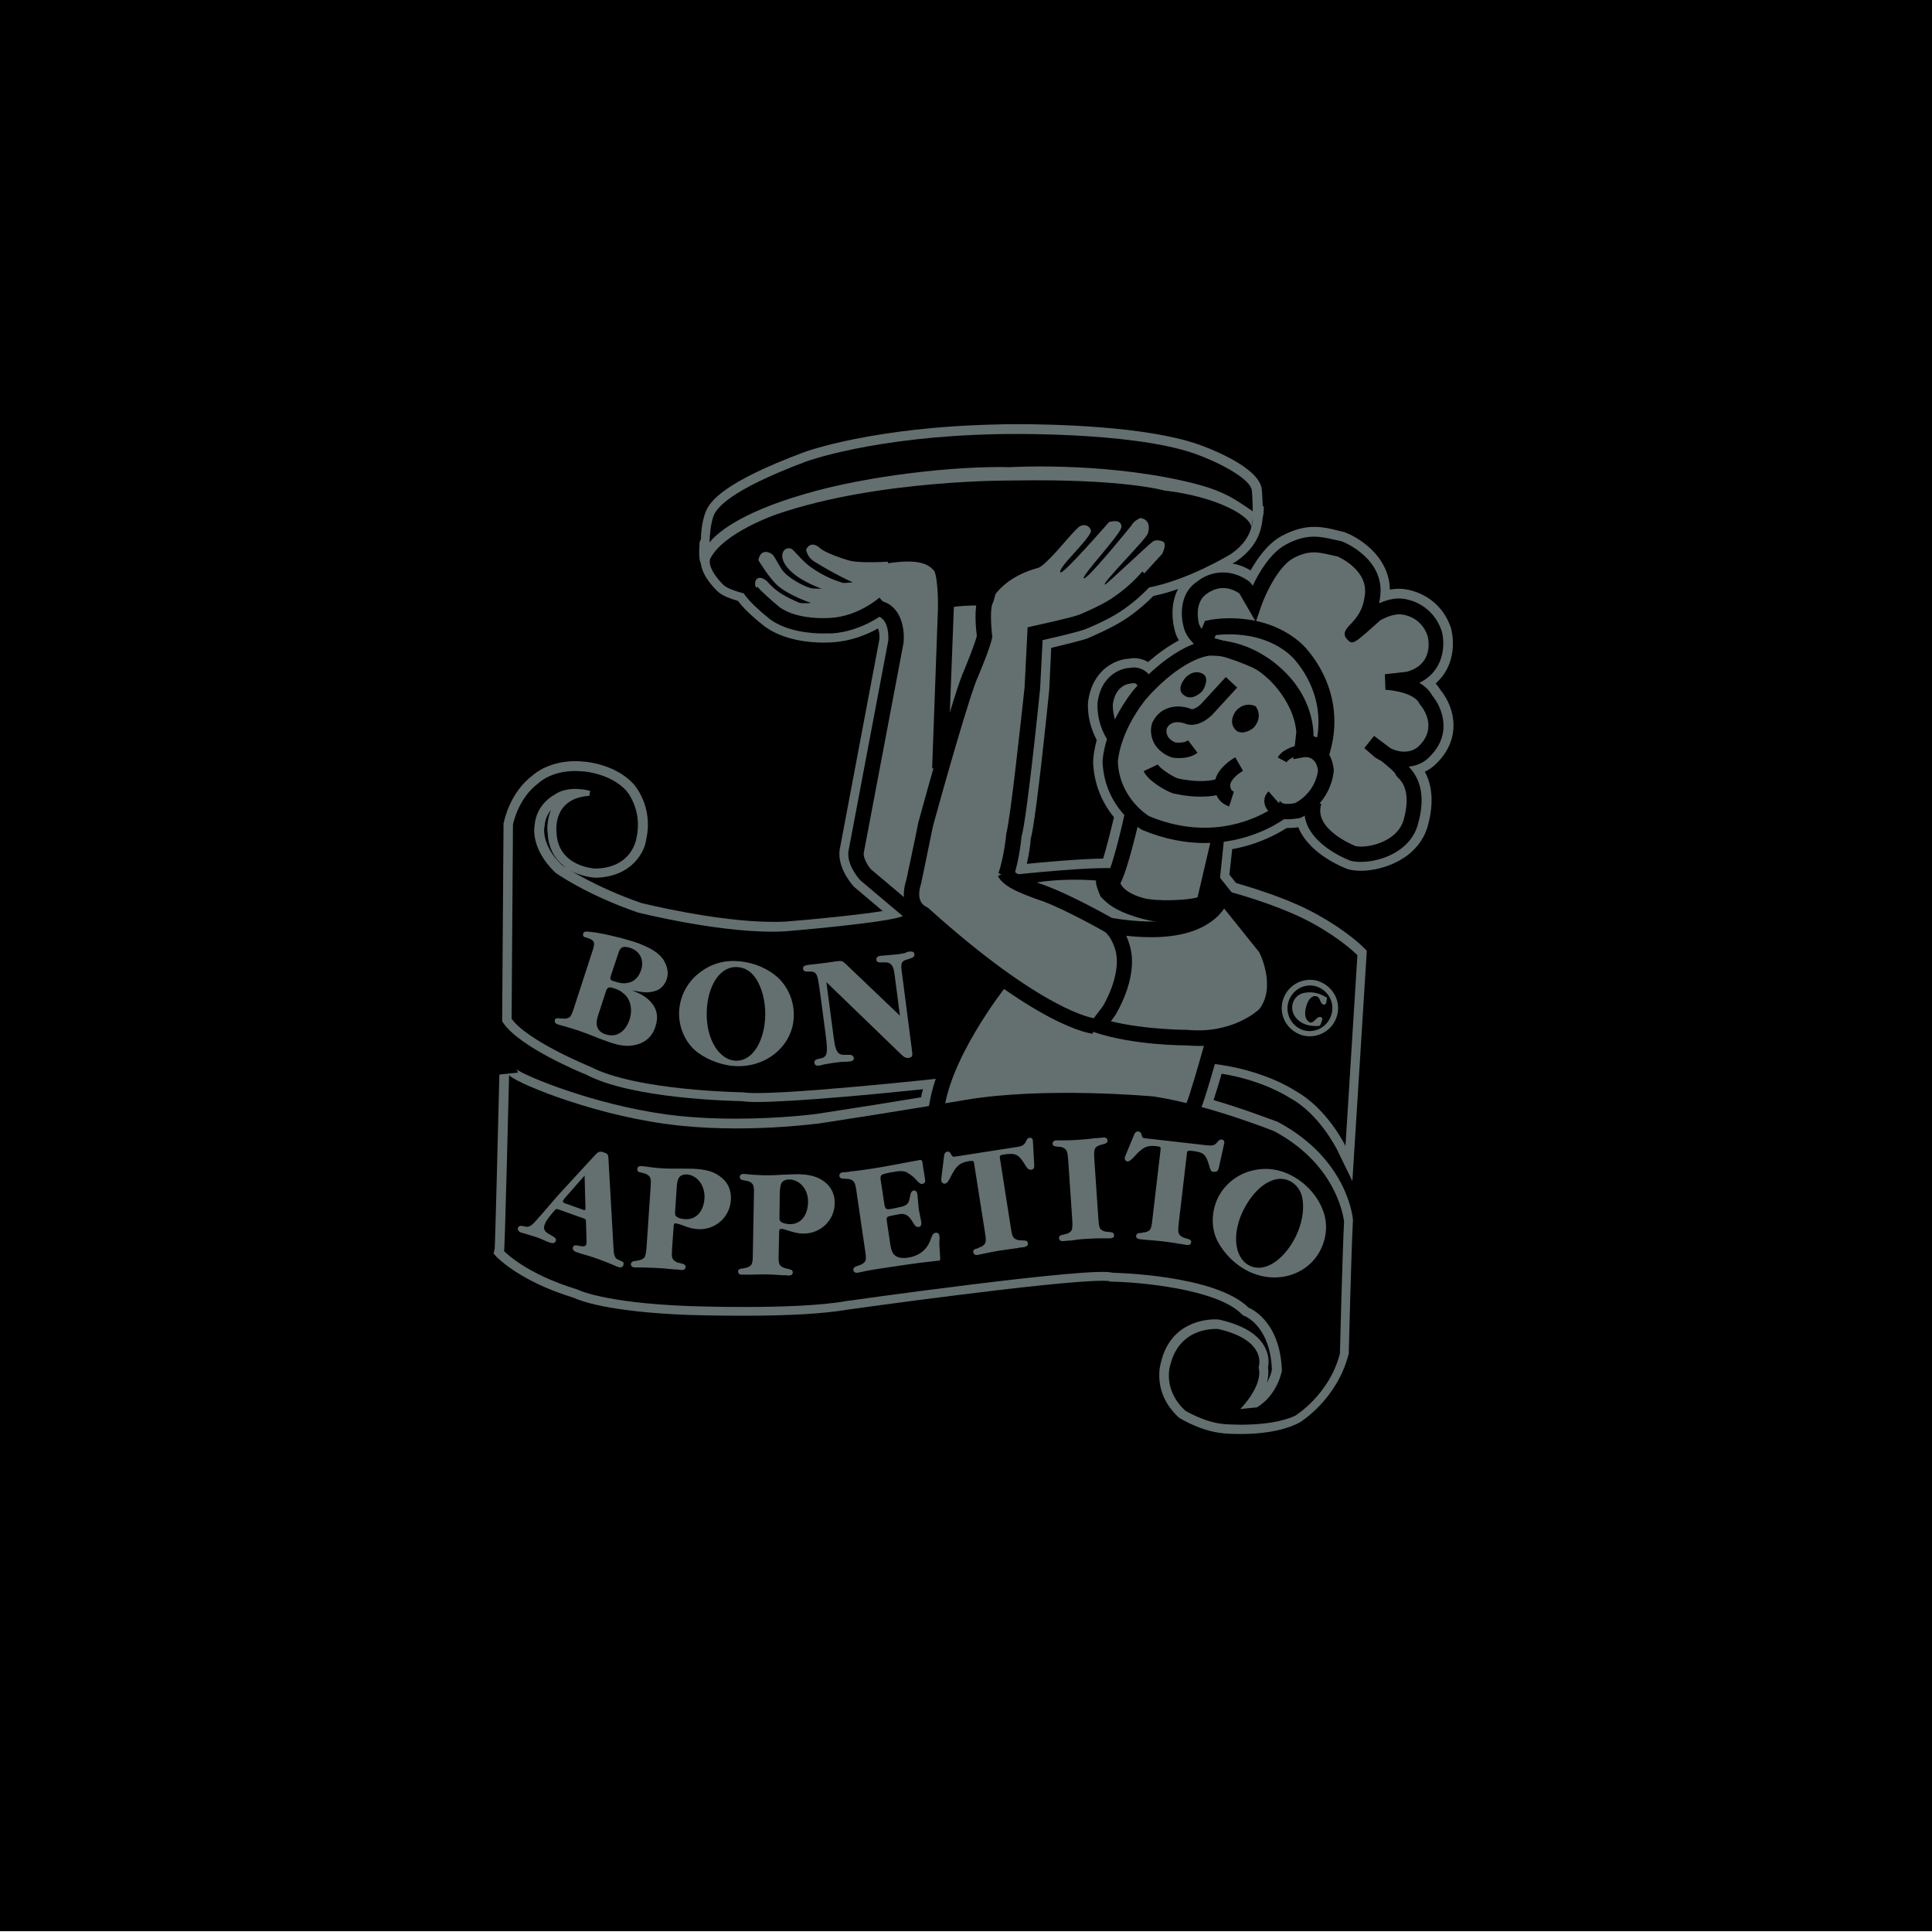 <?xml version="1.0" encoding="utf-8"?>
<!-- Generator: Adobe Illustrator 26.0.3, SVG Export Plug-In . SVG Version: 6.00 Build 0)  -->
<svg version="1.1" id="Ebene_1" xmlns="http://www.w3.org/2000/svg" xmlns:xlink="http://www.w3.org/1999/xlink" x="0px" y="0px"
	 viewBox="0 0 696 696" style="enable-background:new 0 0 696 696;" xml:space="preserve">
<style type="text/css">
	.st0{fill:none;stroke:#000000;stroke-width:17.076;}
	.st1{fill:#646F70;}
	.st2{fill:#00A984;}
	.st3{fill:none;}
</style>
<rect width="697.3" height="695.7"/>
<path class="st0" d="M348.7,317"/>
<g>
	<path class="st1" d="M447,516.6c-3.8,0-6.5-0.2-6.6-0.3c-7.6-0.7-14.9-5.1-15.2-5.3l-0.3-0.2l-0.3-0.2c-9.9-9.2-6.4-19.6-6.3-20.1
		c3.5-14.1,15.8-15.2,19.5-15.2c0.9,0,1.5,0.1,1.5,0.1l0.4,0.1c8.1,1.9,13.5,5.2,15.9,9.7c1.7,3.1,1.5,5.9,1.2,7.4
		c0.3,1.9,0.1,3.7-0.4,5.5c1.2-2.1,1.7-4,1.8-4.7c-0.6-15.5-9.4-19.1-9.8-19.3l-0.7-0.3l-0.5-0.5c-9-9-36.8-11.4-46.7-11.6l-0.6,0
		c0,0-0.5-0.2-0.5-0.2c0,0-0.6-0.1-2.3-0.1c-17.5,0-91.1,10.3-91.8,10.4c-7.9,1.4-20.6,2.2-37.5,2.2c-11.1,0-19.9-0.3-20-0.3
		c-28.8-1.1-39.1-5.2-41.2-6.2c-19.3-5.9-27.2-14.3-27.6-14.6l-1.2-1.3l0.4-1.7c0.2-2,1.1-38.7,1.7-62.8l6.7-0.7
		c-0.2-0.9-0.7-1.3-0.7-1.3c2.7,2.3,27.7,12.8,54.4,16.4c7.5,1,15.9,1.5,24.8,1.5c16.8,0,30.1-1.8,30.3-1.9
		c13.8-2.1,26.8-4.2,36.4-5.8c0.2-1,0.4-1.9,0.7-2.9c-15.1,1.6-46.5,4.6-59.9,4.6c-2.3,0-4-0.1-5.2-0.3c-3.7-0.1-39.7-0.8-56.3-9.6
		c-2.1-0.8-23.4-9.7-29.6-18.3l-0.6-0.9l0.5-71.3l0.1-0.3c0.1-0.4,2-10.6,10.3-16.9c1.1-1,6.3-5.2,15.6-5.2c1,0,2.1,0.1,3.2,0.2
		c0.3,0,10.9,0.8,17.5,7.9c0.3,0.3,7.4,8.1,4.7,20.1c-0.5,4.4-5.1,13.5-18.2,13.8c-5.9-0.3-16.9-4-17.3-16.3
		c-0.1-0.2-0.5-4.1,1.2-8.1c-1.1,1.3-2.1,3.2-2.3,5.7l0,0.3l-0.1,0.2c0,0.2-1.2,6.4,6.3,13.6c1.5,1,12.1,8,28.6,13.7l0,0
		c0,0,27.1,6.8,47.4,6.8c1.6,0,3.1,0,4.6-0.1c10.4-0.8,26.2-2.4,35-3.8l-10.3-8.7l-0.2-0.2c-1.5-1.7-6.4-7.9-4.8-14.3l14.1-74.7
		c0.1-1.6-0.1-3-0.5-3.9c-4.1,2.3-9.8,4.6-16.5,5c0,0,0,0,0,0c0.1,0-1.2,0.1-3.2,0.1c-4.9,0-14.2-0.8-21.1-5.8
		c-4.8-3.8-7.9-6.8-9.6-9.2c-3.4-1-5.7-2-7.1-3.2c-1.2-1.1-5.8-5.6-6.3-10.3c-0.5-1-0.8-2.6-0.5-6.9l0-0.6l0.2-0.6
		c0.1-0.1,0.2-0.4,0.3-0.7c0.1-3.9,0.7-7,1.6-9.5c1.5-4.2,6.8-11,35.3-21.7c1-0.4,25.3-9.2,70.3-10.1l0,0c0,0,2.3-0.1,6.1-0.1
		c13.5,0,47.1,0.7,65.9,7.3c2.3,0.8,22.4,8,22.9,16.5c0,0,0.2,2.8,0.3,5.7l0.4,0.2l-0.1,2.4l-0.4,2.1c0,0.4-0.1,1.1-0.2,1.6
		c-0.4,2.3-1.5,8.3-9.2,13.6c-0.1,0.1-0.6,0.4-1.4,0.8c2.2,0.4,4.4,1.2,6.5,2.5c2.7-4.7,6.4-9.8,11.2-12.4c4.1-2.2,7.9-3.3,11.8-3.3
		c3,0,5.6,0.6,7.9,1.2l0.4,0.1c0.7,0.2,1.4,0.3,2.1,0.5l0.2,0l0.2,0.1c4.8,1.7,16.2,8.5,16.4,20.7c1.1-0.2,2.2-0.3,3.3-0.3
		c4.8,0,14.9,2.9,18.7,14.1c1.4,5.2,1.3,14.1-5.5,20c0.6,0.7,1.2,1.5,1.7,2.3c5.7,7,7.5,18.2-1.8,26.9c-1,1-2.3,1.9-3.8,2.6
		c2.8,5.2,3.2,11.7,1.1,19.4c-3.3,12-16.2,16.3-24.2,16.3c-1.6,0-3.1-0.2-4.4-0.5c-0.9-0.3-14-5.1-18.1-15.2c-1,0.2-2.4,0.3-3.9,0.3
		c-0.1,0-0.2,0-0.3,0c-3.3,2.1-10.1,5.9-19.6,7.6l-1,9.2l2.4,3c5.1,1.5,14,4.2,22.3,7.9c10.3,4.6,19.5,11.2,23.7,15.4l1.1,1.1
		l-5.2,83l-5.6-11.5c-0.1-0.1-6.3-12.7-16.8-18.4c-0.4-0.2-9.3-6.3-24.7-8.8c-0.9,3.2-2,6.7-2.9,9.5c12.5,3.7,22.5,7.7,23,7.8
		c25.1,13.3,27.1,34.3,27.2,35.2l0,0.2l0,0.2c-0.6,11.2-1.5,47.1-1.5,47.5l0,0.4l-0.1,0.4c-4.2,16.1-17.1,24.2-17.7,24.5
		C461.6,515.9,453,516.6,447,516.6z M371.3,302.3c-0.1,2.3-0.7,5.9-1.4,8.9c6.9-0.7,19.5-1.8,27.5-1.9c1.2-3.9,2.6-9.4,3.9-14.9
		c-4.6-5.6-7.2-12.4-7.5-19.7c0-0.3,0-3.3,1.3-8.1c-3.7-6.9-3.2-13.2-3.1-13.9c1.6-11.7,10.1-15.2,14.7-15.4
		c0.6-0.1,1.3-0.2,1.8-0.2c1.8,0,3.6,0.5,5.1,1.4c3-2.6,6.9-5.6,11.1-7.8c-0.9-1.4-1.4-2.9-1.7-4.5c-0.4-1.5-1.7-8.2,1.4-14
		c-2.9,1-5.9,1.9-8.9,2.5c-5.2,5.3-10.4,8.6-11,8.9c-4.5,2.9-11.7,5.9-12.5,6.3c-2.8,1-8.8,2.4-13.3,3.5l-0.7,15
		C377.5,253.3,373.3,295,371.3,302.3z M454.5,176.8"/>
	<path class="st1" d="M516.1,250.6c3.6,4.3,7.7,14.1-1.3,22.5c-1.2,1.3-3.7,2.8-7.1,3.2c4.7,4.9,5.8,11.7,3.4,20.4
		c-2.7,9.9-13.6,13.8-20.9,13.8c-1.3,0-2.5-0.1-3.6-0.4c-1-0.4-15.2-5.9-16.6-16.3c-0.3,0.2-0.7,0.4-1,0.6l-0.7,0.3
		c-0.6,0.1-3.3,0.6-5.7,0.4c-2.7,1.9-10.5,6.6-21.8,8.1l-1.4,13.2l3.9,4.9c4.9,1.3,14.2,4.1,22.9,8c10.1,4.5,18.9,10.9,22.7,14.7
		l-4.3,68.7c0,0-6.6-13.6-18.2-19.9c0,0-10.5-7.3-28.8-9.6c-1.6,5.6-3.7,12.5-4.9,15.5c14.1,3.9,26.1,8.7,26.1,8.7
		c23.4,12.4,25.1,32.4,25.1,32.4c-0.6,11.4-1.5,47.6-1.5,47.6c-3.9,15-16.1,22.4-16.1,22.4c-9.6,4.5-25.8,3-25.8,3
		c-6.9-0.6-13.8-4.8-13.8-4.8c-8.4-7.8-5.4-16.5-5.4-16.5c3.6-14.4,17.4-12.9,17.4-12.9c18,4.2,14.4,13.8,14.4,13.8
		c1.8,6.6-6.6,15-6.6,15l6-0.6c7.5-4.5,9-13.2,9-13.2c-0.6-18.6-12-22.7-12-22.7c-12-12-49.1-12.6-49.1-12.6
		c-6.6-2.4-95.8,10.2-95.8,10.2c-18.2,3.3-56.9,1.8-56.9,1.8c-31.1-1.2-40.1-6-40.1-6c-18.9-5.7-26.3-13.8-26.3-13.8
		c0.3-1.3,1.8-63.5,1.8-63.5c0.5,2,27.8,13.8,56.5,17.7c27.3,3.7,56-0.3,56-0.3c15-2.3,29.1-4.6,38.9-6.2c0.5-3.2,1.3-6.5,2.5-9.8
		c-11.3,1.2-61.2,6.4-69.5,4.9c0,0-38.4-0.4-55-9.2c0,0-22.6-9.2-28.4-17.3l0.5-69.9c0,0,1.7-9.4,9.1-14.9c0,0,5.3-5.3,16.2-4.3
		c0,0,9.6,0.6,15.4,6.8c0,0,6.2,6.6,3.8,17.1c0,0-1.3,10.9-14.9,11.1c0,0-13.4-0.6-13.9-13c0,0-1.8-12.3,11.8-13.2l0.3-1.8
		c0,0-7.9-2.4-13,1.5c0,0-6.4,3.2-7,10.9c0,0-1.9,8.1,7.5,17.1c0,0,11.1,7.9,29.6,14.3c0,0,32,8.1,53.3,6.8c0,0,36.5-2.9,42.2-5.5
		l-15.3-12.9c-1.2-1.3-5.3-6.5-4.1-11.2l14.2-75.1c0,0,0.6-7-3.4-8.6c-3.7,2.4-9.8,5.4-17.1,5.8c-0.1,0-1.3,0.1-3,0.1
		c-4.5,0-13-0.7-19.1-5.1c-6.4-5.2-8.6-7.9-9.5-9.4c-2.8-0.7-5.7-1.7-7.2-2.9c0,0-6.1-5.6-5-9.5c-1,2-0.6-4.8-0.6-4.8s0.2-0.3,0.6-1
		c0.1-3,0.4-6.6,1.4-9.4c1-2.7,5.4-9.2,33.3-19.7c0,0,24.2-9,69.1-9.9c0,0,47.4-1.1,70.9,7c6.9,2.4,20.4,8.7,20.7,13.5
		c0,0,0.3,3.8,0.3,7.3c0.1,0.1,0.2,0.1,0.3,0.2l-0.4,2.1c0,0.6-0.1,1.2-0.2,1.6c-0.4,2-1.2,6.9-7.8,11.4c0,0-14.8,9.1-29.5,12.1
		c-5.2,5.6-10.8,9-11,9.1c-4.5,2.9-11.7,5.9-12.1,6c-3,1.1-11.4,3-15.3,3.9l-0.9,17.5c-0.5,4.9-4.8,47-6.7,53.3v0
		c0,0-0.5,6.5-2.3,12.8c0.3,0.2,0.6,0.4,1,0.7c5.3-0.6,24.3-2.4,33.1-2.2c1.5-4.4,3.6-12.3,5.1-19.3c-3.6-4-7.4-10.2-7.8-19
		c0-0.3,0.1-3.5,1.6-8.3c-4.1-6.6-3.4-12.9-3.4-13.2c1.3-9.6,8.2-12.3,11.7-12.4c2.5-0.5,4.4,0.4,5.5,1.2c0.5,0.3,0.8,0.7,1.2,1.1
		c4.1-3.8,9.9-8.5,16.3-10.9c-1.5-1.5-3.2-3.7-3.7-6.5c-0.1-0.2-2.9-11,5.3-16.1c2.8-2.4,10.7-5.7,18.7,0.4l1,1.3
		c2.3-4.9,6.4-11.8,11.9-14.8c7.5-4.1,12.5-2.9,17.4-1.8c0.9,0.2,1.8,0.4,2.7,0.6c1.2,0.4,15.7,6.5,13.9,20
		c-0.1,0.8-0.2,1.5-0.4,2.3c1.9-0.8,4.5-1.7,7.2-1.7c4,0,12.3,2.5,15.4,11.8c1.3,4.9,0.9,14.2-8.1,18.6
		C513.4,247.2,515.1,248.6,516.1,250.6z"/>
	<g>
		<g>
			<g>
				<polygon class="st2" points="438.8,301.6 433.8,323.3 436.6,323 				"/>
				<polygon points="430.8,325.9 436.6,301.1 441,301.9 438.6,325 				"/>
			</g>
			<g>
				<path d="M402.4,316.9c0,0-0.1,4.9,9.3,7.5c5.1,1.4,17.1,0.9,20.4-0.3l4.3,0.8c0,0-6.5,11-26.9,4.5c-7.1-2.2-9.5-4.3-12.1-7
					c0,0-2.4-5.6-1.2-5.1C397.2,317.9,400.6,317.8,402.4,316.9z"/>
				<path d="M421.4,332.4c-3.4,0-7.5-0.6-12.3-2.1c-7.5-2.4-10-4.6-12.5-7.2l-0.2-0.3c-2.2-5.2-1.6-5.7-1.2-6.1
					c0.3-0.2,0.7-0.4,1.2-0.1c0.8,0.4,3.9,0.3,5.5-0.5l1.3-0.7l0,1.5c0,0.1,0.2,4.3,8.6,6.6c5,1.4,16.8,0.8,19.8-0.3l0.2-0.1
					l5.8,1.1l-0.6,1.1C436.9,325.7,432.8,332.3,421.4,332.4z M398,321.9c2.4,2.5,4.7,4.4,11.6,6.6c15.8,5,22.8-0.5,25-3l-2.7-0.5
					c-4,1.3-15.6,1.6-20.7,0.2c-7.2-2-9.2-5.3-9.7-7.1c-1.5,0.5-3.5,0.6-4.9,0.4C397.1,319.4,397.6,320.8,398,321.9z"/>
			</g>
		</g>
		<g>
			<path d="M478.5,273.2l-11.2-4.3l0.3-2.2c0.1-0.6,1.5-14.2-13.5-24.8c0,0,0,0,0,0c0,0-7.4-4.2-21-7.4l-3.2-0.8l4.2-10l1.4-0.3
				c0.8-0.2,19.5-3.9,33.3,8.4c0.7,0.6,16.5,15.5,10.6,38.2L478.5,273.2z M473.2,265.2l1.3,0.5c3-17.7-9-29.1-9.6-29.6
				c-9.6-8.6-22.7-7.8-26.9-7.3l-0.5,1.1c12.5,3.3,19.2,7.2,19.5,7.3C471.5,247.3,473.2,260.1,473.2,265.2z"/>
			<path d="M424.7,273.1c-1.5,0-2.6-0.2-2.8-0.3c-7.2-2.8-8-9-6.8-12.4c3.2-7,10.7-6.4,13.9-5c0.8,0.4,2.7-0.8,3.6-1.7l9-9.8
				l4.1,3.8l-9.1,9.9c-0.6,0.6-5.2,5-9.9,3c0,0-4.7-1.8-6.4,1.9c-0.1,0.5-0.7,3.4,3.2,5c0.4,0,3.1,0.3,4.5-0.8l3.4,4.5
				C429.2,272.8,426.7,273.1,424.7,273.1z"/>
			<path d="M442.8,290.5c-4.7-1.5-5.5-6-5.2-8.2c0.2-5.3,6.7-9.1,7.4-9.5l2.8,4.9c-1.8,1-4.5,3.3-4.6,5c0,0.7,0,2,1.3,2.5
				L442.8,290.5z"/>
			<path d="M432.5,287c-5.3,0-9.7-1.2-10-1.2c-3-1.1-9-4.6-10.5-8l5.1-2.4c0.5,1.1,4.4,3.9,7.1,5c0,0,0,0,0,0c0.1,0,8.8,2.2,15,0
				l1.9,5.3C438.3,286.7,435.3,287,432.5,287z"/>
			<path d="M463.5,274.6l-3.2-1.7c1.9-3.6,8-4.6,8.7-4.7l0.5,3.5C468,271.9,464.4,273,463.5,274.6z"/>
			<path d="M434,303.7c-6.7,0-14.3-1.3-22.5-4.7c-0.9-0.5-13.6-8-14.3-24.5c0-0.7,0.4-12,10.9-25.6c0.6-0.7,13.3-16,26.9-18.3
				c0.8-0.1,15.8-1.3,28.2,12.1c0.3,0.3,8.9,9.3,9.6,21.2l-0.4,3.3c1.2,0.2,2.6,0.7,3.9,1.7c2.4,1.8,3.8,4.7,4.2,8.5
				c0,0.9-0.8,11.4-11.5,17l-0.7,0.3c-0.6,0.1-3.3,0.6-5.7,0.4C459.4,297.3,449,303.7,434,303.7z M436.6,236.2c-0.6,0-1,0-1,0
				c-11.4,1.9-23.1,16-23.2,16.2c-9.3,12-9.7,22-9.7,22.1c0.6,13.2,11.1,19.4,11.2,19.5c20.6,8.6,36.5,1.9,43-1.9
				c-0.6-0.7-1.1-1.5-1.3-2.4c-0.4-1.7,0.1-3.4,1.4-4.6l3.7,4.2c0.3-0.2,0.4-0.8,0.2-1c0.2,0.4,1,1,1.5,1.2c1,0.2,2.9,0.1,4.2-0.2
				c7.5-4.1,8.2-11.4,8.2-11.7c-0.2-1.8-0.9-3.3-2-4.1c-1.3-1-3.1-0.7-3.1-0.7l-3.8,0.7l1.1-9.7c-0.6-9.3-8-17.1-8.1-17.2
				C450.2,237,439.8,236.2,436.6,236.2z"/>
			<path d="M399.2,266.9c-4.5-6.8-3.8-13.6-3.8-13.9c1.3-9.6,8.2-12.3,11.7-12.4c2.5-0.5,4.4,0.4,5.5,1.2c2.4,1.7,2.9,4.5,2.9,4.8
				l-5.6,0.8l2.8-0.4l-2.8,0.5c-0.3-1.7-1.7-1.4-2.3-1.3c-0.9,0.1-5.7,0.5-6.7,7.5l0,0c0,0-0.4,5,2.9,10.1L399.2,266.9z"/>
			<path d="M490.2,310.5c-1.3,0-2.5-0.1-3.6-0.4c-1.2-0.4-20.6-7.9-16-22.2l5.4,1.7c-3,9.3,12.2,15.1,12.3,15.2
				c3.8,0.9,15.1-1.2,17.4-9.6c2.8-10.2-0.8-13.8-2-15c-0.4-0.4-0.9-0.9-1.1-1.6c-0.4-0.6-2.4-2.4-4.9-4.4c-0.7-0.4-1.5-0.8-2.3-1.3
				l-3.9-3.4l3.5-4.4c2.3,1.7,4.3,3.2,6,4.5c6,2.8,9.5-0.2,9.9-0.6c7.4-6.9,1.5-14.2,0.8-15l-0.4-0.6c-1.8-3.7-9.6-4.8-12.2-4.9
				l-0.2-5.6l7.9-0.9c9.8-2.7,7.8-11.8,7.5-12.9c-2.6-7.7-10-7.8-10.1-7.8c-3.5,0-6.9,2.2-7,2.2c-9.9,8.9-9.9,8.9-12,6.7
				c-1.9-2,0.1-4,1.2-5.2c4.4-4.4,4.9-7.9,5.3-10.7c1.2-9.2-9.8-13.8-10-13.9c-0.5,0-1.4-0.3-2.4-0.5c-4.5-1-7.8-1.8-13.4,1.2
				c-5.6,3.1-10.2,13.4-11.5,17.1l-2,5.8l-5.9-10.2c-6.1-4.2-11-0.4-11.6,0c-4.9,3.1-3.1,10.3-3.1,10.4c0.4,2.4,3.2,4.6,3.9,5.1
				l-3.1,4.7c-0.6-0.4-5.4-3.7-6.3-8.6c-0.1-0.2-2.9-11,5.3-16.1c2.8-2.4,10.7-5.7,18.7,0.4l1,1.3c2.3-4.9,6.4-11.8,11.9-14.8
				c7.5-4.1,12.5-2.9,17.4-1.8c0.9,0.2,1.8,0.4,2.7,0.6c1.2,0.4,15.7,6.5,13.9,20c-0.1,0.8-0.2,1.5-0.4,2.3c1.9-0.8,4.5-1.7,7.2-1.7
				c4,0,12.3,2.5,15.4,11.8c1.3,4.9,0.9,14.2-8.1,18.6c1.9,1.1,3.6,2.6,4.6,4.5c3.6,4.3,7.7,14.1-1.3,22.5c-1.2,1.3-3.7,2.8-7.1,3.2
				c4.7,4.9,5.8,11.7,3.4,20.4C508.4,306.6,497.5,310.5,490.2,310.5z"/>
			<path d="M402.8,319.6l-4.3-3.5c1.4-1.7,4.5-13.1,6.6-22.7l5.5,1.2C409.4,299.5,405.6,316,402.8,319.6z"/>
			<path d="M432.3,400.1l-4.9-2.7c0.8-1.5,4.1-12.7,6.9-22.7l5.4,1.5C438.3,381.1,433.7,397.5,432.3,400.1z"/>
			<path d="M339.9,402.3l-5.6-0.3c1.2-21.6,22.6-48.8,23.5-49.9l4.4,3.5C362,355.9,341,382.5,339.9,402.3z"/>
			<path d="M393.7,372.4c-0.8-0.1-19.5-2-62.6-40.8c-3.1-1.5-7.4-6-4.6-14.6c0,0,3.7-17.3,4.3-20.6c0.6-2.2,13.2-48.2,16.6-55.1
				c1.4-3.4,3.9-9.7,4.5-12.2c-0.3-2.4-1.1-9.9,0.5-13.7c0.4-0.8,0.5-1.5,0.6-2c0.6-2.5,1.4-4.1,5.4-7.9l3.8,4.1
				c-3.3,3.1-3.5,3.9-3.8,5.2c-0.2,0.8-0.4,1.6-0.9,2.8c-0.8,2-0.5,7.8-0.1,11.3l0.1,0.4l-0.1,0.4c-0.6,3.5-4.6,12.9-5,13.9
				c-2.7,5.5-12.7,40.8-16.3,54c-0.6,3.1-4.3,20.8-4.3,20.8c-2,6.2,1.1,7.9,1.8,8.2l0.8,0.5c41.5,37.4,59.5,39.7,59.7,39.7
				L393.7,372.4z"/>
			<path d="M365,316.4l-5.3-1.8c2.1-6.3,2.8-14.1,2.8-14.2c1.5-5.5,5.2-39.9,6.6-52.7l1.1-21.7l2.1-0.5c3.6-0.8,13.7-3,16.6-4.1l0,0
				c0,0,7-2.9,11.1-5.5c0.1-0.1,6.5-4,11.5-10l4.3,3.6c-5.6,6.8-12.5,11-12.8,11.2c-4.5,2.9-11.7,5.9-12.1,6c-3,1.1-11.4,3-15.3,3.9
				l-0.9,17.5c-0.5,4.9-4.8,47-6.7,53.3v0C368,301.5,367.3,309.5,365,316.4z"/>
			<path d="M356,356l-46.1-38.9c-1.2-1.3-5.3-6.5-4.1-11.2l14.2-75.1l0,0c0,0,0.7-7.9-4.1-8.9l1.1-5.5c7.9,1.6,9,10.6,8.5,15.2
				l-14.3,75.5c-0.4,1.6,1.2,4.5,2.6,6.1l45.8,38.6L356,356z"/>
			<path d="M296.5,228.2c-4.5,0-13-0.7-19.1-5.1c-9.5-7.7-9.9-10.1-10-10.8l5.6-0.8c0.5,0.8,4.5,4.5,7.8,7.2
				c6.7,4.9,18.2,3.9,18.3,3.9c10-0.5,17.6-7.2,17.7-7.3l3.7,4.2c-0.4,0.3-9.1,8-21,8.7C299.4,228.1,298.2,228.2,296.5,228.2z"/>
			<path d="M341.4,277l-5.6-0.2l2.1-57.6c0.1-6-0.5-12.4-1.4-13.6c-2-2.2-5-4.4-16.6-2.7l-0.8-5.5c11.1-1.7,17.3-0.4,21.7,4.5
				c2.8,3.2,2.9,13.3,2.8,17.5L341.4,277z"/>
			<path d="M431.8,376.8c-1.4,0-2.9-0.1-4.5-0.2c-0.5,0-18.8,0-32.6-4.6l-3.7-1.2l6.3-8.3l0,0c0,0,6.6-10.7,4.7-19.5
				c-0.3-1.5-1.7-5.6-4-7.3h0c0,0-13.4-7.7-22.5-11.1c-0.1,0-6.4-2.1-10.3-4.1c-4.2-2.1-5.5-4.4-5.7-4.9l5-2.6c0,0,0.7,1.2,3.3,2.5
				c3.5,1.7,9.6,3.8,9.6,3.8c8.8,3.4,20.7,10,23.2,11.4c18.8,3.1,28,0,32.5-3.2c3.9-2.8,4.6-6,4.6-6l1-6.3l19.7,24.7
				c0.6,1.1,8.2,15.8-0.4,27.2C457.2,367.9,447.9,376.8,431.8,376.8z M427.6,371c16.5,1.6,25.7-7.1,26.1-7.5
				c6.2-8.2,0-20.4-0.1-20.5L441,327.3c-1,1.5-2.5,3.2-4.8,4.8c-6.7,4.8-17,6.5-30.5,5c1.1,2.3,1.5,4.3,1.6,4.7
				c2.5,11.1-5.2,23.3-5.5,23.9l-1.6,2.2C412.6,371,427.7,371,427.6,371z"/>
		</g>
		<g>
			<path d="M247.5,423.1c-1.5-0.1-2.7,0.5-3.1,1.5c-0.4,0.8-0.6,2.1-0.7,4.5l-0.5,7.6c0,0.8,0.1,1.2,0.4,1.5c0.7,0.6,1.8,0.9,3.1,1
				c4,0.3,6.8-2.7,7.1-7.6C254,427.1,251.2,423.4,247.5,423.1z"/>
			<path d="M284.4,424.9c-1.5,0-2.7,0.6-3,1.6c-0.3,0.8-0.5,2.1-0.5,4.5l-0.1,7.6c0,0.8,0.1,1.2,0.5,1.5c0.7,0.6,1.8,0.8,3.1,0.9
				c4,0.1,6.6-3,6.7-8C291.2,428.6,288.2,425,284.4,424.9z"/>
			<path d="M459,407.5c0,0-23.7-9.5-43.4-12.5c0,0-38.9-3.6-67.6,1.2c0,0-24.5,4.2-52.1,8.4c0,0-28.7,4.1-56,0.3
				c-28.7-3.9-56-15.7-56.5-17.7c0,0-1.5,62.1-1.8,63.5c0,0,7.5,8.1,26.3,13.8c0,0,9,4.8,40.1,6c0,0,38.6,1.5,56.9-1.8
				c0,0,89.2-12.6,95.8-10.2c0,0,37.1,0.6,49.1,12.6c0,0,11.4,4.2,12,22.7c0,0-1.5,8.7-9,13.2l-6,0.6c0,0,8.4-8.4,6.6-15
				c0,0,3.6-9.6-14.4-13.8c0,0-13.8-1.5-17.4,12.9c0,0-3,8.7,5.4,16.5c0,0,6.9,4.2,13.8,4.8c0,0,16.2,1.5,25.8-3
				c0,0,12.3-7.5,16.1-22.4c0,0,0.9-36.2,1.5-47.6C484.1,439.9,482.4,420,459,407.5z M224.6,455.7c-0.3,0.9-1,1.1-2.3,0.6
				c-0.2-0.1-0.6-0.2-0.9-0.4c-2.1-0.9-4.1-1.7-6.1-2.4c-2.2-0.8-4.3-1.4-6.4-2c-0.4-0.2-0.9-0.3-1.2-0.4c-1.1-0.4-1.5-1-1.3-1.8
				c0.3-0.8,0.8-0.8,2.7-0.4c1.2,0.2,1.9,0.1,2.1-0.6c0.1-0.3,0.1-0.8,0.1-1.4l-0.2-6.4c0-1.2-0.1-1.4-1.2-1.7l-8.4-3
				c-1-0.4-1.3-0.3-1.8,0.4l-0.4,0.4c-1.9,2.3-2.7,3.4-3.1,4.6c-0.6,1.6,0,2.6,2,3.6c1.9,1,2.3,1.5,2,2.3c-0.3,0.8-1.1,0.9-2.3,0.5
				c-0.1-0.1-0.6-0.3-1-0.4c-1.7-0.8-3-1.3-3.6-1.5c-1-0.3-2.5-0.8-4.6-1.4c-0.3-0.1-0.7-0.2-0.8-0.2c-1.1-0.4-1.6-1.1-1.3-1.8
				c0.2-0.4,0.5-0.7,1-0.7c0.1,0,0.2,0,0.3,0l0.5,0.1l0.5,0.1l0.5,0.1c1,0.2,1.8-0.2,2.9-1.3c0.3-0.3,0.5-0.5,1.7-1.9
				c0.7-0.7,1.5-1.7,2.3-2.6c2.1-2.5,3.9-4.5,5.2-6l12.6-13.7c1.5-1.6,1.9-1.8,3.6-1.2c1.3,0.5,1.4,0.7,1.5,2.4l1.8,31.8
				c0.1,1.9,0.2,2.7,0.6,3.4c0.4,0.7,0.2,0.6,2.4,1.6C224.6,454.5,224.8,455.1,224.6,455.7z M263.3,432.3c-0.4,6.3-5.7,10.9-12,10.5
				c-1.6-0.1-3.3-0.5-5.7-1.5c-0.8-0.3-1.6-0.5-2.1-0.6c-0.5,0-0.8,0.2-0.8,0.8l-0.6,8.6c-0.2,2.9,0,3.6,1.2,4.3
				c0.6,0.4,0.6,0.4,2.7,0.9c0.6,0.2,1,0.5,1,1.1c-0.1,0.8-0.6,1.2-1.5,1.1l-0.3,0c-0.9-0.1-0.3-0.1-1.7-0.2l-0.5,0l-0.4,0l-0.4-0.1
				l-0.5,0c-1.6-0.2-3-0.3-4.9-0.4c-1.7-0.1-2.9-0.1-5.3-0.2l-0.4,0l-0.5,0l-0.5,0l-0.5,0c-0.4,0-0.8,0-1,0
				c-0.9-0.1-1.4-0.5-1.3-1.3c0-0.4,0.3-0.7,0.8-0.9c0.1,0,0.2-0.1,0.3-0.1l0.5,0l0.4-0.1l0.4-0.1c1-0.1,1.9-0.5,2.4-1
				c0.4-0.5,0.6-1.5,0.8-3.5l1.5-22.1c0.2-2.8,0-3.6-1.2-4.3c-0.6-0.4-0.6-0.4-2.7-0.9c-0.6-0.1-1-0.5-0.9-1.1
				c0-0.8,0.6-1.2,1.5-1.1c0.2,0,0.6,0,1,0.1c0.2,0,0.5,0,2.4,0.3c2.2,0.3,3.1,0.3,4.3,0.4c1,0.1,3.2,0.1,5.9,0.1c2.2,0,4.7,0,6,0.1
				c4.3,0.3,6.9,1.2,9.2,3.1C262.4,426.2,263.5,429,263.3,432.3z M289.3,444.4c-1.6,0-3.3-0.4-5.7-1.2c-0.8-0.3-1.6-0.5-2.1-0.5
				c-0.5,0-0.8,0.2-0.8,0.9l-0.2,8.6c-0.1,2.9,0.2,3.6,1.4,4.3c0.7,0.3,0.6,0.3,2.7,0.8c0.6,0.1,1,0.5,1,1c0,0.8-0.5,1.2-1.4,1.2
				l-0.3,0c-0.9-0.1-0.3-0.1-1.7-0.1l-0.5,0h-0.4l-0.4-0.1l-0.5,0c-1.6-0.1-3-0.2-4.9-0.2c-1.7,0-2.9,0-5.3,0.1l-0.4,0l-0.5,0
				l-0.5,0l-0.5,0c-0.4,0-0.8,0-1,0c-0.9,0-1.4-0.4-1.4-1.2c0-0.4,0.3-0.8,0.8-0.9c0.1,0,0.2-0.1,0.3-0.1l0.5,0l0.4-0.1l0.4-0.1
				c1-0.1,1.9-0.6,2.3-1.1c0.4-0.5,0.6-1.5,0.6-3.5l0.4-22.1c0.1-2.9-0.2-3.6-1.4-4.3c-0.6-0.3-0.6-0.3-2.7-0.7c-0.6-0.1-1-0.5-1-1
				c0-0.8,0.5-1.2,1.4-1.2c0.2,0,0.6,0,1,0.1c0.2,0,0.5,0,2.4,0.2c2.2,0.1,3.1,0.2,4.4,0.2c1,0,3.2,0,5.9-0.2c2.2-0.1,4.7-0.2,6-0.2
				c4.2,0.1,7,0.9,9.4,2.7c2.5,1.9,3.8,4.7,3.7,7.9C300.6,439.6,295.6,444.5,289.3,444.4z M338.7,453.1c0.1,0.8-0.1,1.1-0.8,1.1
				c-0.3,0-1.2,0.1-1.9,0.2c-2.2,0.2-5.4,0.6-9.5,1.2c-2.5,0.4-5.6,0.8-8.7,1.3c-2.8,0.4-3.9,0.6-6,1l-0.4,0.1l-0.5,0.1l-0.5,0.1
				l-0.5,0.1c-0.4,0.1-0.8,0.2-0.9,0.2c-0.9,0.1-1.4-0.2-1.6-1c-0.1-0.4,0.2-0.8,0.6-1.1c0.2-0.1-0.3,0.1,1.6-0.6
				c1-0.3,1.8-0.9,2.1-1.5c0.3-0.5,0.3-1.6,0-3.5l-3.2-21.9c-0.4-2.8-0.8-3.5-2.1-4c-0.7-0.2-0.6-0.2-2.8-0.3
				c-0.6,0-1.1-0.3-1.2-0.9c-0.1-0.8,0.3-1.2,1.2-1.4l0.3,0h0.3l0.3,0l0.5-0.1l0.5,0l0.5-0.1l0.4-0.1l0.5,0l0.4-0.1
				c1.7-0.1,3.2-0.4,6.2-0.8c2.2-0.3,4.8-0.8,6.5-1.1c11.1-2.1,7.7-1.4,10.8-2l0.4-0.1c0.7-0.1,1,0.1,1.1,0.8l0.3,2.1l0.6,3.6
				c0.1,0.6,0.1,0.9,0.1,1.1c0,0.5-0.4,0.9-1,1c-0.6,0.1-1.1-0.2-2.1-1.3c-0.7-0.9-1.8-1.8-3.1-2.6c-1-0.7-2.4-0.9-4.6-0.5
				c-2.7,0.4-4.4,0.8-4.9,1.2c-0.4,0.3-0.5,0.8-0.3,2l1.3,8.5c0.2,1.5,0.7,2,1.8,1.8c0.9-0.1,1.8-0.3,3.1-0.6
				c3.2-0.6,3.9-1.2,4.3-3.8c0.2-1.5,0.7-2.2,1.3-2.3c0.8-0.1,1.3,0.4,1.4,1.5l0.5,5.3l0.9,4.6c0.1,1-0.2,1.6-0.9,1.7
				c-0.7,0.1-1.3-0.2-1.9-1.3c-1.6-2.8-2.9-3.7-5.2-3.3c0,0-0.8,0.2-2,0.4c-2.5,0.5-2.6,0.5-2.4,2.2l1.2,8.1c0.4,2.7,1,3.9,2.4,4.6
				c1,0.5,2.4,0.6,3.8,0.4c4.3-0.6,7.2-3,8.4-6.7c0.6-1.7,1-2.2,1.8-2.3c0.7-0.1,1.2,0.3,1.3,1c0.1,0.5,0.1,1.7,0,2.8
				C338.5,449.5,338.5,450.9,338.7,453.1z M371.5,421.4c-0.7,0.1-1.3-0.3-2-1.4c-2.5-4.2-3.5-4.7-7.8-4.1c-1.4,0.2-1.6,0.4-1.5,1.2
				l4,25.5c0.4,2.8,0.8,3.5,2.1,4c0.7,0.2,0.6,0.2,2.8,0.3c0.7,0,1.1,0.3,1.2,0.9c0.1,0.8-0.3,1.2-1.2,1.4l-0.3,0.1
				c-0.9,0.1-0.3,0-1.7,0.2l-0.5,0.1l-0.4,0.1l-0.4,0l-0.5,0.1c-1.6,0.2-3,0.4-5,0.7c-1.8,0.3-3,0.5-5.3,1l-0.4,0.1l-0.5,0.1
				l-0.5,0.1l-0.5,0.1c-0.4,0.1-0.8,0.2-0.9,0.2c-0.9,0.1-1.4-0.2-1.6-1c-0.1-0.4,0.1-0.8,0.6-1.1c0.1,0,0.2-0.1,0.3-0.1l0.5-0.1
				l0.4-0.2l0.4-0.2c1-0.3,1.8-0.9,2.1-1.5c0.3-0.5,0.3-1.6,0-3.5l-4-25.4c-0.1-0.8-0.3-0.9-1.8-0.7c-3.3,0.5-4.7,1.7-6.7,5.8
				c-0.7,1.5-1.3,2.2-2,2.3c-0.6,0.1-1.2-0.4-1.3-1c0-0.2,0-0.4,0-0.7l1-8.3c0.1-0.9,0.5-1.4,1.1-1.5c0.6-0.1,1,0.1,1.3,0.7
				c0.6,1.2,0.7,1.2,2,1l21.8-3.4c2.1-0.3,2.7-0.8,3.3-2c0.4-0.9,0.7-1.3,1.3-1.3c0.8-0.1,1.2,0.4,1.2,1.2l0.5,8.8
				C372.6,420.8,372.3,421.3,371.5,421.4z M400.1,446.1l-0.3,0c-0.9,0-0.3,0-1.7,0l-0.5,0l-0.4,0l-0.4,0l-0.5,0
				c-1.4,0-3.1,0.1-4.7,0.2c-2.1,0.1-3.2,0.2-5.7,0.6l-0.4,0l-0.5,0l-0.5,0.1l-0.5,0c-0.4,0.1-0.8,0.1-1,0.1
				c-0.9,0.1-1.4-0.3-1.5-1.1c0-0.4,0.2-0.8,0.7-1c0.1-0.1,0.2-0.1,0.3-0.1l0.5-0.1l0.4-0.1l0.4-0.1c1-0.2,1.8-0.7,2.2-1.3
				c0.3-0.5,0.4-1.5,0.3-3.5l-1.5-22.1c-0.2-2.8-0.5-3.6-1.7-4.2c-0.7-0.3-0.6-0.3-2.8-0.5c-0.7-0.1-1.1-0.4-1.1-0.9
				c0-0.8,0.4-1.2,1.3-1.3c0,0,0.3,0,0.6,0l0.3,0l0.5,0l0.5,0l0.5,0l0.4,0l0.4,0l0.5,0c1.3,0,3.1-0.1,4.5-0.2
				c2.4-0.2,3.3-0.2,5.9-0.6l0.4,0l0.5,0l0.5-0.1l0.5,0c0.4-0.1,0.8-0.1,1-0.1c0.9-0.1,1.4,0.3,1.5,1.1c0,0.4-0.2,0.8-0.7,1
				c-0.2,0.1,0.3,0-1.6,0.5c-1,0.2-1.8,0.7-2.2,1.3c-0.3,0.5-0.4,1.5-0.3,3.5l1.5,22.1c0.2,2.9,0.5,3.6,1.7,4.1
				c0.7,0.3,0.6,0.3,2.8,0.5c0.7,0.1,1.1,0.4,1.1,0.9C401.5,445.6,401,446,400.1,446.1z M435.8,420.6c-1.3-4.8-2.1-5.5-6.4-6
				c-1.4-0.2-1.7,0-1.8,0.8l-3,25.6c-0.3,2.8-0.2,3.6,1,4.4c0.6,0.4,0.5,0.4,2.6,1c0.6,0.2,1,0.6,0.9,1.1c-0.1,0.8-0.6,1.1-1.5,1
				l-0.3,0c-0.9-0.2-0.3-0.1-1.6-0.3l-0.5-0.1l-0.4,0l-0.4-0.1l-0.5-0.1c-1.5-0.2-3-0.5-5-0.7c-1.8-0.2-3-0.3-5.4-0.5l-0.4,0
				l-0.5-0.1l-0.5,0l-0.5-0.1c-0.4,0-0.8,0-1-0.1c-0.9-0.1-1.4-0.5-1.3-1.3c0.1-0.4,0.3-0.7,0.9-0.9c0.1,0,0.2,0,0.3,0h0.5l0.4-0.1
				l0.4-0.1c1,0,1.9-0.4,2.4-0.9c0.4-0.4,0.7-1.4,0.9-3.4l3-25.6c0.1-0.9,0-1-1.5-1.2c-3.4-0.4-5,0.4-8,3.8
				c-1.1,1.2-1.9,1.8-2.5,1.7c-0.6-0.1-1-0.7-0.9-1.3c0-0.2,0.1-0.4,0.2-0.7l3.2-7.7c0.3-0.8,0.9-1.2,1.5-1.1c0.6,0.1,0.9,0.4,1.1,1
				c0.3,1.3,0.4,1.4,1.7,1.5l21.9,2.5c2.1,0.2,2.8,0,3.7-1.1c0.6-0.8,1-1,1.6-1c0.8,0.1,1.1,0.7,0.9,1.5l-1.9,8.6
				c-0.3,1.2-0.7,1.6-1.5,1.5C436.6,422.4,436.2,421.8,435.8,420.6z M475.1,451.4c-5.3,8.9-17.3,11.5-27,5.7
				c-4.3-2.5-8.2-6.9-10-11.1c-2-4.8-1.5-10.9,1.3-15.7c2.7-4.5,7.3-7.8,12.6-8.8c5-1,9.8-0.1,14.4,2.6c4.6,2.7,8.3,7,10.1,11.7
				C478.5,440.8,478,446.5,475.1,451.4z"/>
			<path d="M465.1,425.7c-4.9-2.9-11.5,0.5-16.1,8.3c-5.2,8.7-4.9,18.4,0.7,21.7c4.9,2.9,11.5-0.6,16.1-8.4
				c2.6-4.4,3.9-9.5,3.6-13.8C469.2,429.9,467.8,427.3,465.1,425.7z"/>
			<path d="M203.4,431.7c-0.3,0.5-0.6,0.8-0.6,0.9c-0.1,0.4,0.1,0.7,0.8,0.9l6.1,2.2c0.9,0.3,1.1,0.3,1.2,0c0-0.1,0-0.4,0-0.9
				l-0.3-11.3L203.4,431.7z"/>
		</g>
		<path class="st3" d="M318.7,344c-0.5,0-1,0.1-1.2,0.1c-1.3,0.2-1.9,0.7-1.8,1.5c0.1,0.6,0.5,0.9,1.1,0.9l0.7,0l0.7,0l0.7,0
			c0.7,0,1.3,0.1,1.7,0.4c0.9,0.6,1.4,1.7,1.7,4.2l1.9,14.6l-19.6-18.7c-1.2-1.1-1.4-1.2-3.2-0.9l-5,0.7l-5.2,0.6
			c-1.4,0.2-2,0.6-1.9,1.4c0.1,0.9,0.6,1.2,2.5,1c1.1,0,1.7,0.2,2.2,0.9c0.5,0.6,0.6,1.2,1.1,4.4l0.2,1.4l0.2,1.4l2,15.1
			c0.8,6.4,0.5,7.6-1.9,8.1c-1.8,0.3-2.3,0.7-2.2,1.6c0.1,0.8,0.7,1.1,1.7,1c0.3,0,0.9-0.2,1.6-0.4c0.9-0.2,2.3-0.5,3.5-0.6
			c2-0.3,3.3-0.4,4.8-0.4c0.4-0.1,0.9-0.1,1.1-0.1c1-0.1,1.6-0.6,1.5-1.3c-0.1-0.6-0.8-1.2-1.6-1.1l-0.7,0l-0.7,0l-0.7,0
			c-0.7,0-1.3-0.2-1.8-0.6c-0.9-0.8-1.2-2.1-1.8-5.9l-2.6-19.7l26.8,25.9c1.2,1.2,1.8,1.5,2.8,1.4c1.3-0.2,1.5-0.6,1.3-2.2
			l-3.7-28.6c-0.4-3.3-0.1-4.1,1.8-4.6c2.3-0.6,2.8-1,2.7-1.9c-0.1-0.8-0.7-1.2-1.7-1c-0.3,0-1,0.2-1.6,0.3c-0.9,0.2-2,0.4-2.8,0.5
			C322.1,343.8,320.7,343.9,318.7,344z"/>
		<path class="st3" d="M474.6,357.7c-1.5-0.4-3.2-0.4-4.7-0.1c-2,0.4-3.5,1.9-4,3.8c-0.9,3.4,1.4,6.7,5.4,7.8c1.3,0.3,2.8,0.5,4,0.3
			c0.4,0,0.5-0.2,0.7-0.7l0.5-1.4c0.2-0.5,0-1-0.5-1.1c-0.3-0.1-0.7,0-1.1,0.2c-0.2,0.2-0.3,0.2-1,0.9c-0.7,0.7-1.2,0.9-1.8,0.8
			c-0.3-0.1-0.8-0.5-1.1-0.9c-0.7-0.9-0.8-2.7-0.3-4.6c0.7-2.7,2.2-4.3,3.7-3.9c0.6,0.2,0.9,0.5,1.4,1.6c0.4,1,0.7,1.3,1.2,1.4
			c0.5,0.1,0.7,0,0.9-0.5l0.1-0.3l0.2-1.3c0.1-0.5,0-0.6-0.3-0.8C477,358.5,475.5,357.9,474.6,357.7z"/>
		<path class="st3" d="M228.2,339.4c-5.2-1.7-12-3.2-15.6-3.5c-1.7-0.2-2.2,0-2.5,0.6c-0.2,0.5,0,0.9,0.3,1.2
			c0.2,0.1,0.5,0.2,1.8,0.6c1.9,0.7,2.2,1.5,1.4,4l-6.9,21.2c-0.6,1.9-1.1,2.8-1.6,3.2c-0.6,0.4-1.5,0.6-2.6,0.4l-0.4,0l-0.4,0
			l-0.5-0.1c0,0-0.2,0-0.3,0c-0.5,0-0.9,0.2-1,0.6c-0.3,0.8,0.1,1.3,1,1.6c0.2,0.1,0.6,0.2,0.9,0.3c0.1,0,0.6,0.2,1.9,0.5
			c2.2,0.6,2.9,0.8,4.2,1.3c1.2,0.4,3.3,1.2,6.2,2.3c2.2,0.9,4.5,1.7,5.6,2.1c3.2,1,5.4,1.4,7.6,1.2c4.5-0.5,7.5-2.7,8.8-6.8
			c1.2-3.6,0.6-6.6-1.8-9.1c-1.5-1.6-2.9-2.5-6.5-4c4.1,0.8,5.8,0.9,7.9,0.3c2.1-0.6,3.7-2.2,4.5-4.4c0.7-2.2,0.4-4.4-1.1-6.6
			C237.3,343.4,233.9,341.2,228.2,339.4z M226.9,367.2c-1.5,4.5-4.8,6.6-8.7,5.3c-2.9-0.9-3.8-3.1-2.7-6.6l3-9.2
			c0.4-1.1,1-1.4,2.4-0.9c1.7,0.5,2.9,1.1,3.8,1.8C227.2,359.7,228.2,363.4,226.9,367.2z M231,349.7c-0.8,2.5-2.6,4.2-4.9,4.5
			c-1.4,0.3-2.7,0.1-5.1-0.7c-1.1-0.4-1.2-0.7-0.8-2l2.8-8.4c0.6-1.9,1.8-2.3,4.2-1.5C230.6,342.7,232.2,346,231,349.7z"/>
		<path class="st3" d="M266.3,346.4c-5.3-0.5-10,0.8-14.1,3.9c-4.3,3.2-7.1,8.1-7.6,13.4c-0.5,5.5,1.7,11.2,5.6,14.7
			c3.4,3,8.8,5.3,13.8,5.7c11.2,1,20.9-6.5,21.8-16.8c0.5-5.6-1.5-11.1-5.4-14.7C276.8,349.1,271.7,346.8,266.3,346.4z M275.7,367.5
			c-0.8,9.1-5.3,15-10.9,14.6c-6.4-0.6-10.9-9.2-10-19.3c0.8-9,5.3-14.9,11-14.4c3.1,0.3,5.4,2,7.3,5.1
			C275.2,357.3,276.2,362.4,275.7,367.5z"/>
		<path class="st3" d="M474.5,353.4c-5.4-1.5-11,1.8-12.4,7.2c-1.5,5.4,1.8,11,7.2,12.5c5.4,1.4,11-1.8,12.4-7.2
			C483.2,360.4,479.9,354.9,474.5,353.4z M479.7,365.3c-1.2,4.4-5.6,7-9.9,5.9c-4.3-1.2-6.9-5.7-5.7-10.1c1.2-4.4,5.6-7,9.9-5.8
			C478.3,356.5,480.9,361,479.7,365.3z"/>
		<path d="M365.3,315.1c0,0,4.3,3.8,8.8,2.7c10.8-1.6,22.3-0.7,25.6,0l3.3-4.8C395.8,311.8,365.3,315.1,365.3,315.1z"/>
		<path d="M443.4,199.6c6.6-4.5,7.4-9.4,7.8-11.4c0.1-0.4,0.1-1,0.2-1.6l-0.7,3.6c0.6-3.9-12-11.3-31.3-13.5c0,0-14.8-4.3-54.3-3.6
			c0,0-48.3-0.5-85.1,12.1c0,0-19.5,6.6-24.2,16.2c-1,3.9,5,9.5,5,9.5c3.4,2.7,14.5,4.4,14.5,4.4c-5-3.4-3.7-8.9,0.1-6.6
			c1.5,0.9,1.8,2.2,5.2,4.6c2.4,1.7,5.2,2.9,7.5,3.9c0.3,0.1,3.7,0.2,4,0c0,0-7.9-2.7-11.9-6.2c-3.1-2.7-7-9.2-7-9.2
			c0.8-4.3,4-2.9,5-2.1c1,0.8,2.7,4.8,4.2,6.4c2.9,3.1,8.6,5.7,10.3,5.9l3.3,0.1c-18.7-7.1-14.9-16-10.9-14.4
			c0.8,0.3,3.6,4.1,6.7,6.4c5.4,3.9,9.5,5.1,11.9,5.9c0.3,0.1,3.1-0.2,3.5-0.2c0,0-6.5-2.9-14-7.6c-2.5-1.6-2.8-4.2-2.8-4.2
			c1.7-3.5,4.7-0.8,4.7-0.8c2.1,2.2,10.7,4.7,10.7,4.7c6,1.7,26.3-0.5,26.3-0.5c2.7,0,7.2,6,7.2,6c2.1,1.2,2.7,11.7,2.7,11.7
			c2.1-1.2,14.3-1,14.3-1s2.9-9.5,17.6-13.5c0.6-0.2,1.3-0.4,4.5-3.6c3.5-3.5,9.3-10.9,10.8-11.5c2.7-1.2,4,1.3,3.8,2
			c-1.2,3.6-12,13-11,14.7c0.7,1.2,17.5-18.1,17.5-18.1c3.9-1.1,4.5,0.6,4.5,1.7c0,2.4-14.2,17.4-13.6,18.5c0.8,1.3,17.2-19,17.2-19
			c1-1.9,3.3-2.7,3.3-2.7c4.4,0.8,2.6,5.6,2.6,5.6c-0.6,2.1-17.1,18.4-15.4,18.4c0.5,0,15.6-14.4,17.2-15.5c1.4-1,3.7,0,3.7,0
			c1.5,0.9-0.3,4.4-0.3,4.4l-9.4,10.3c5.1-0.3,3.8,2,3.8,2C427.8,209.2,443.4,199.6,443.4,199.6z"/>
		<path d="M290.1,177.9c22.9-6.7,54.7-10.1,73.8-9.6c0,0,31.1-1.9,61.3,4.7c14.2,3.1,18.3,5.8,26.1,11.2c0-3.4-0.3-7.3-0.3-7.3
			c-0.3-4.8-13.8-11.1-20.7-13.5c-23.5-8.2-70.9-7-70.9-7c-44.9,0.9-69.1,9.9-69.1,9.9c-27.9,10.5-32.3,16.9-33.3,19.7
			c-1,2.9-1.3,6.5-1.4,9.4C257.7,192.8,265.2,185.1,290.1,177.9z"/>
		<path d="M445.1,256.3c-3.2,4.8,0.7,7.2,0.7,7.2c2.9,1.3,5.9-1.4,5.9-1.4c3.6-4.2,0.6-7.7,0.6-7.7
			C447.8,252.5,445.1,256.3,445.1,256.3z"/>
		<path d="M433.4,242.8c-3.5-2-6.4,1.4-6.4,1.4c-3.7,4.6-0.4,6.3-0.4,6.3c3,2.3,6.5-1.5,6.5-1.5C434.4,247.2,435.4,244,433.4,242.8z
			"/>
		<path d="M466.3,329.4c-12.6-5.6-26.3-8.9-26.3-8.9l2.8,6.3c8.4,5.9,17.5,21.5,17.5,21.5c3,13.2-5.7,19.7-5.7,19.7
			c-6.3,4.9-14.4,5.1-14.4,5.1l-3.5,10.1c18.9,2.2,29.8,9.7,29.8,9.7c11.6,6.3,18.2,19.9,18.2,19.9l4.3-68.7
			C485.2,340.3,476.4,333.8,466.3,329.4z M481.7,365.8c-1.5,5.4-7,8.6-12.4,7.2c-5.4-1.5-8.7-7-7.2-12.5c1.5-5.4,7-8.6,12.4-7.2
			C479.9,354.9,483.2,360.4,481.7,365.8z"/>
		<path d="M474,355.3c-4.3-1.2-8.7,1.5-9.9,5.8c-1.2,4.4,1.4,8.9,5.7,10.1c4.3,1.1,8.7-1.5,9.9-5.9C480.9,361,478.3,356.5,474,355.3
			z M478,359.8l-0.2,1.3l-0.1,0.3c-0.2,0.4-0.4,0.6-0.9,0.5c-0.5-0.1-0.8-0.5-1.2-1.4c-0.4-1.1-0.8-1.5-1.4-1.6
			c-1.5-0.4-3,1.1-3.7,3.9c-0.5,1.9-0.4,3.6,0.3,4.6c0.3,0.4,0.8,0.8,1.1,0.9c0.6,0.2,1.1-0.1,1.8-0.8c0.7-0.7,0.8-0.7,1-0.9
			c0.3-0.2,0.7-0.3,1.1-0.2c0.5,0.1,0.7,0.6,0.5,1.1l-0.5,1.4c-0.2,0.5-0.3,0.6-0.7,0.7c-1.1,0.1-2.7,0-4-0.3
			c-4-1.1-6.3-4.4-5.4-7.8c0.5-1.9,2.1-3.4,4-3.8c1.5-0.3,3.2-0.3,4.7,0.1c0.9,0.2,2.4,0.9,3.1,1.3C478,359.2,478,359.3,478,359.8z"
			/>
		<path d="M220.8,355.9c-1.3-0.4-2-0.2-2.4,0.9l-3,9.2c-1.1,3.4-0.2,5.6,2.7,6.6c3.9,1.3,7.2-0.8,8.7-5.3c1.2-3.8,0.3-7.6-2.3-9.5
			C223.7,357,222.5,356.4,220.8,355.9z"/>
		<path d="M283,335.5c-21.3,1.3-53.3-6.8-53.3-6.8c-18.6-6.4-29.6-14.3-29.6-14.3c-9.4-9-7.5-17.1-7.5-17.1c0.6-7.7,7-10.9,7-10.9
			c5.1-3.8,13-1.5,13-1.5l-0.3,1.8c-13.6,0.9-11.8,13.2-11.8,13.2c0.4,12.4,13.9,13,13.9,13c13.6-0.2,14.9-11.1,14.9-11.1
			c2.3-10.4-3.8-17.1-3.8-17.1c-5.8-6.2-15.4-6.8-15.4-6.8c-10.9-1.1-16.2,4.3-16.2,4.3c-7.4,5.5-9.1,14.9-9.1,14.9l-0.5,69.9
			c5.8,8.1,28.4,17.3,28.4,17.3c16.6,8.7,55,9.2,55,9.2c9.4,1.7,71.8-5.1,71.8-5.1l19.2-35.4l-33-23.2
			C321.8,332.3,283,335.5,283,335.5z M240.2,352.7c-0.7,2.2-2.4,3.9-4.5,4.4c-2.2,0.6-3.8,0.5-7.9-0.3c3.6,1.5,5,2.4,6.5,4
			c2.4,2.5,3,5.6,1.8,9.1c-1.3,4-4.3,6.3-8.8,6.8c-2.2,0.2-4.4-0.1-7.6-1.2c-1.1-0.4-3.5-1.2-5.6-2.1c-2.8-1.1-5-1.9-6.2-2.3
			c-1.3-0.4-2-0.6-4.2-1.3c-1.3-0.3-1.8-0.5-1.9-0.5c-0.4-0.1-0.7-0.2-0.9-0.3c-0.9-0.3-1.2-0.8-1-1.6c0.1-0.4,0.5-0.6,1-0.6
			c0.1,0,0.2,0,0.3,0l0.5,0.1l0.4,0l0.4,0c1,0.2,2,0,2.6-0.4c0.5-0.3,1-1.3,1.6-3.2l6.9-21.2c0.8-2.5,0.5-3.3-1.4-4
			c-1.3-0.4-1.5-0.5-1.8-0.6c-0.3-0.2-0.5-0.7-0.3-1.2c0.2-0.7,0.8-0.8,2.5-0.6c3.6,0.3,10.4,1.9,15.6,3.5c5.7,1.9,9.2,4,10.9,6.7
			C240.5,348.3,240.9,350.5,240.2,352.7z M285.9,367.2c-0.9,10.3-10.7,17.8-21.8,16.8c-4.9-0.4-10.4-2.7-13.8-5.7
			c-3.9-3.5-6.1-9.2-5.6-14.7c0.5-5.3,3.2-10.2,7.6-13.4c4.1-3.1,8.8-4.4,14.1-3.9c5.4,0.5,10.5,2.7,14.2,6.2
			C284.3,356.2,286.4,361.6,285.9,367.2z M327.7,342.8c1.1-0.1,1.7,0.2,1.7,1c0.1,0.9-0.4,1.2-2.7,1.9c-2,0.5-2.3,1.4-1.8,4.6
			l3.7,28.6c0.2,1.6,0,2-1.3,2.2c-1,0.1-1.6-0.2-2.8-1.4l-26.8-25.9l2.6,19.7c0.5,3.8,0.9,5,1.8,5.9c0.5,0.4,1.1,0.6,1.8,0.6l0.7,0
			l0.7,0l0.7,0c0.8-0.1,1.5,0.5,1.6,1.1c0.1,0.7-0.5,1.2-1.5,1.3c-0.2,0-0.7,0-1.1,0.1c-1.5,0-2.8,0.1-4.8,0.4
			c-1.2,0.2-2.6,0.4-3.5,0.6c-0.6,0.2-1.3,0.3-1.6,0.4c-1,0.1-1.6-0.2-1.7-1c-0.1-0.9,0.4-1.3,2.2-1.6c2.4-0.5,2.7-1.8,1.9-8.1
			l-2-15.1l-0.2-1.4l-0.2-1.4c-0.5-3.3-0.7-3.8-1.1-4.4c-0.5-0.7-1-0.9-2.2-0.9c-1.8,0.1-2.4-0.1-2.5-1c-0.1-0.8,0.4-1.2,1.9-1.4
			l5.2-0.6l5-0.7c1.8-0.2,2-0.2,3.2,0.9l19.6,18.7l-1.9-14.6c-0.3-2.5-0.8-3.6-1.7-4.2c-0.5-0.3-1-0.4-1.7-0.4l-0.7,0l-0.7,0l-0.7,0
			c-0.6,0-1-0.4-1.1-0.9c-0.1-0.9,0.5-1.4,1.8-1.5c0.2,0,0.8-0.1,1.2-0.1c2-0.2,3.4-0.3,4.6-0.4c0.8-0.1,1.9-0.3,2.8-0.5
			C326.7,342.9,327.4,342.8,327.7,342.8z"/>
		<path d="M227.1,341.5c-2.4-0.8-3.6-0.4-4.2,1.5l-2.8,8.4c-0.4,1.3-0.3,1.7,0.8,2c2.4,0.8,3.7,1,5.1,0.7c2.3-0.3,4.1-2,4.9-4.5
			C232.2,346,230.6,342.7,227.1,341.5z"/>
		<path d="M265.7,348.4c-5.6-0.5-10.2,5.4-11,14.4c-0.9,10.1,3.6,18.7,10,19.3c5.6,0.5,10.1-5.5,10.9-14.6c0.4-5.1-0.6-10.3-2.7-14
			C271.2,350.4,268.8,348.6,265.7,348.4z"/>
	</g>
</g>
<path d="M314,183.4"/>
</svg>
